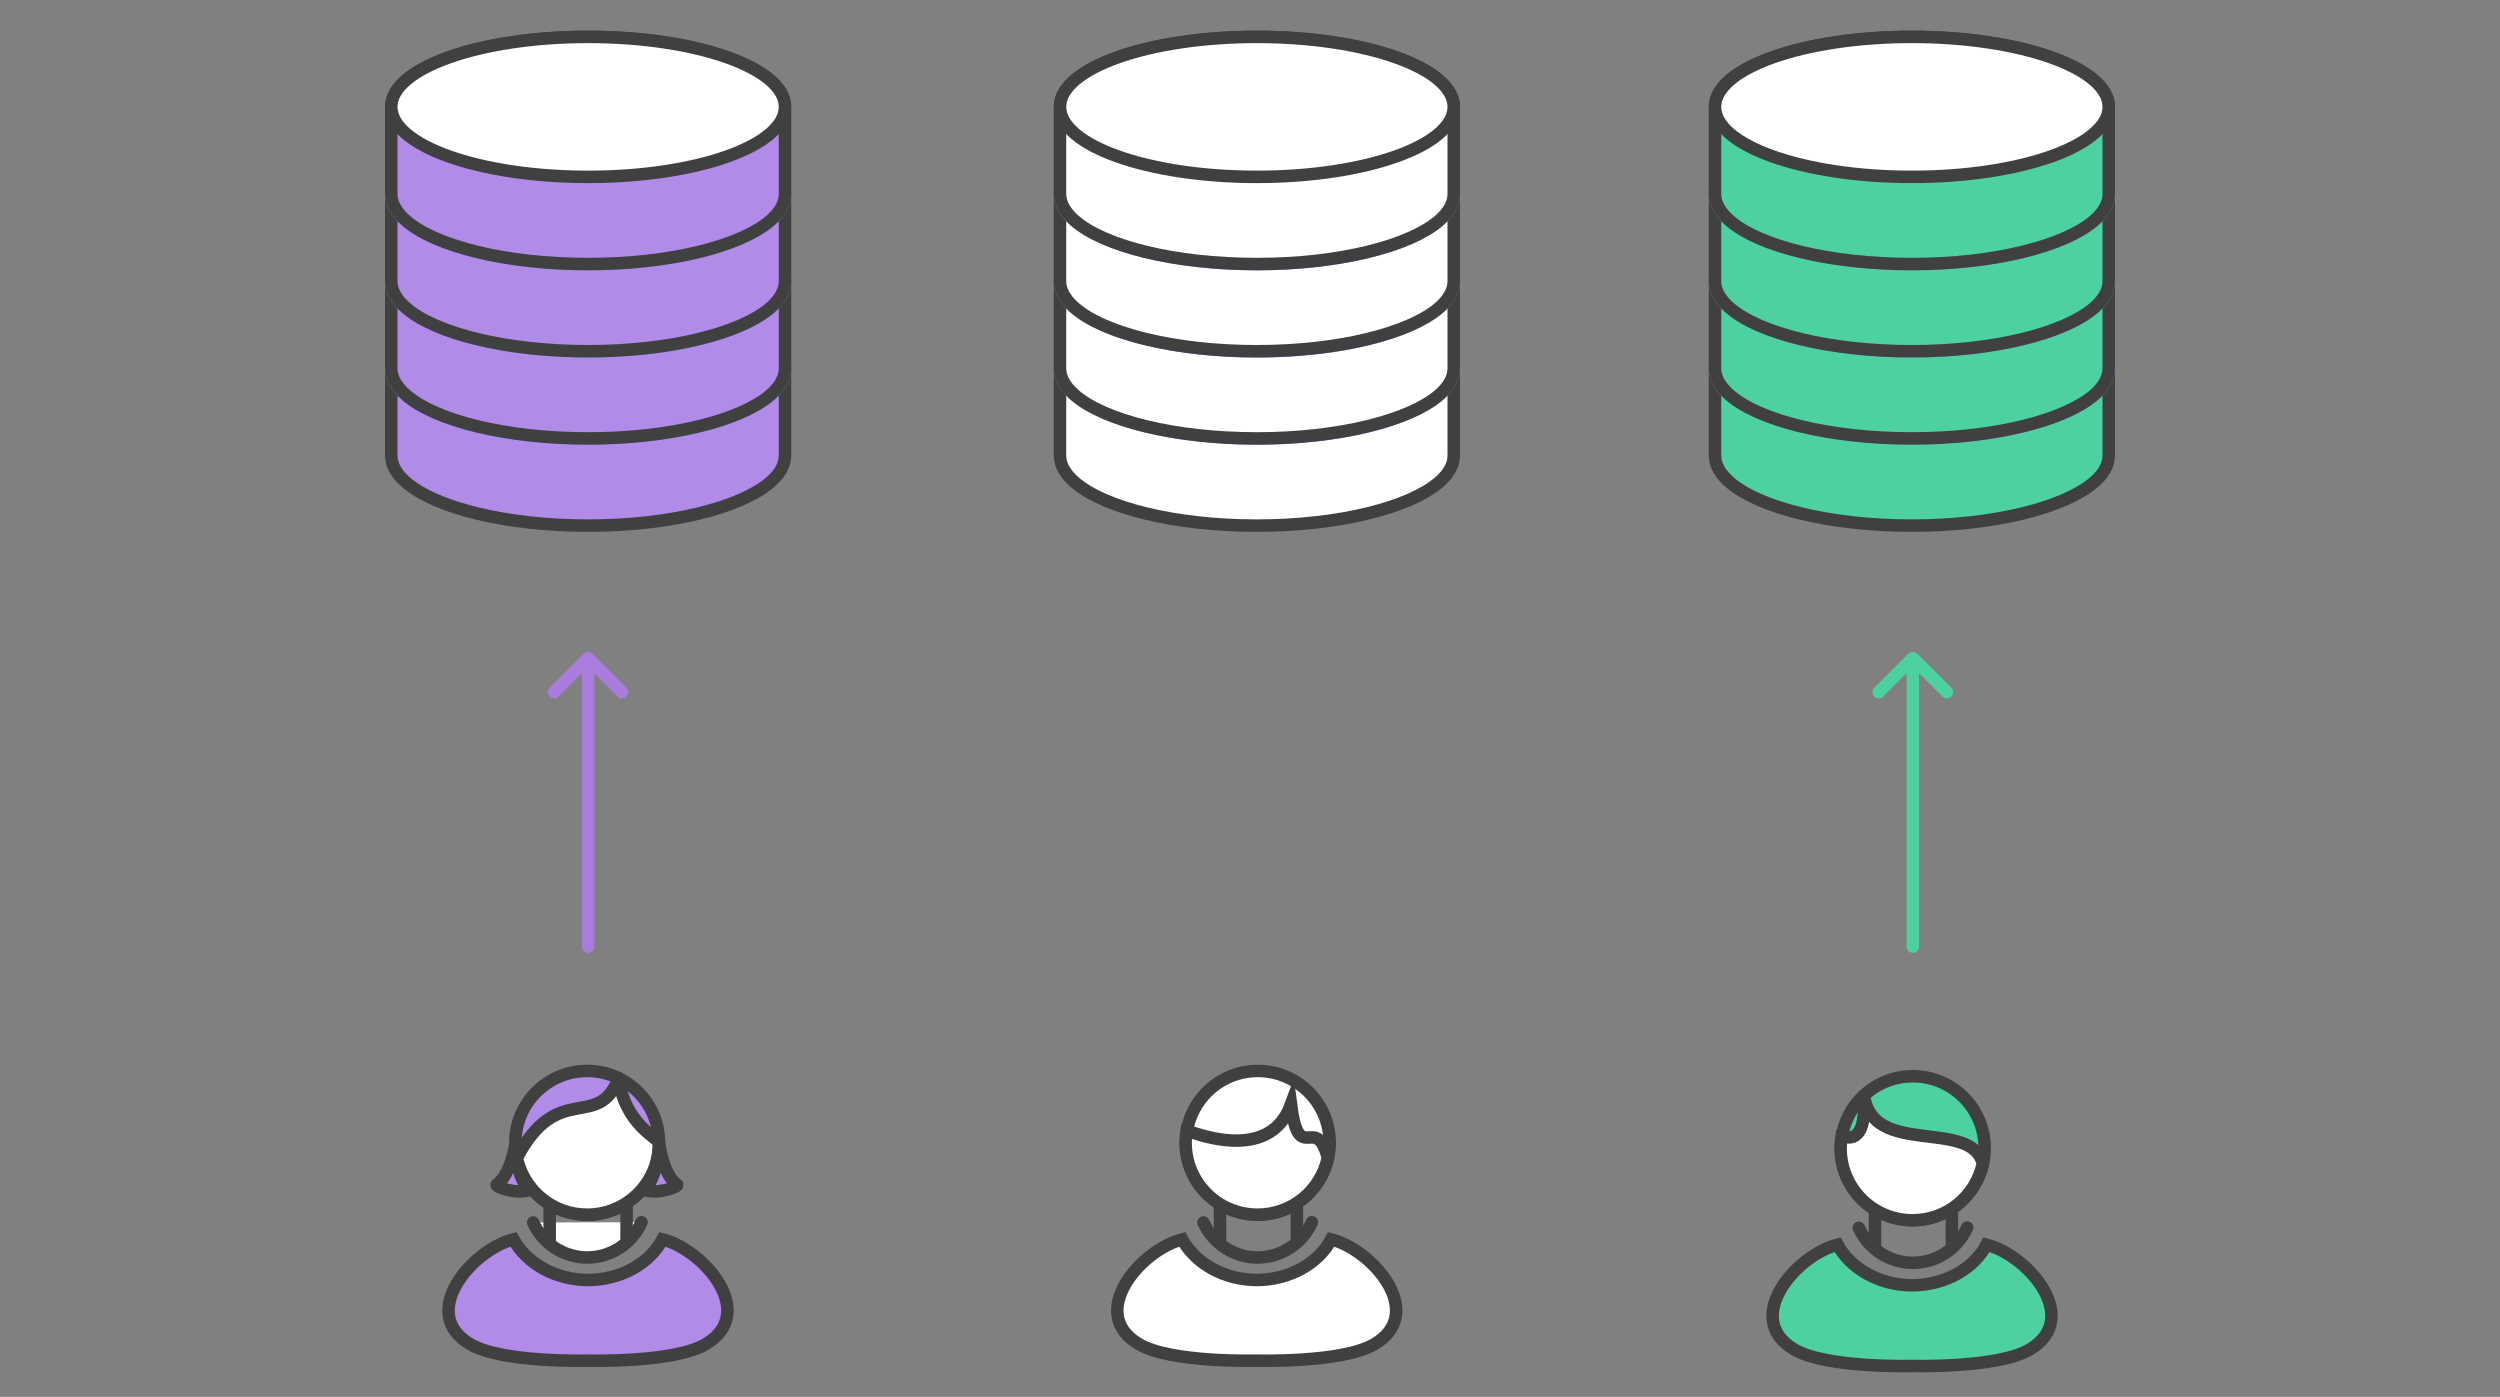 <svg xmlns="http://www.w3.org/2000/svg" viewBox="0 0 800 447"><rect x="0" y="0" width="800" height="447" fill="#808080" stroke="none"/><style>.st0{display:none;} .st1{display:inline;} .st2{fill:#FFFFFF;} .st3{fill:none;stroke:#9882CE;stroke-width:4;stroke-miterlimit:10;} .st4{fill:#FFFFFF;stroke:#404040;stroke-width:4;stroke-linecap:round;stroke-linejoin:round;stroke-miterlimit:10;} .st5{fill:#FFFFFF;stroke:#404040;stroke-width:4;stroke-miterlimit:10;} .st6{fill:#B3E3FF;stroke:#404040;stroke-width:4;stroke-miterlimit:10;} .st7{fill:#B18BE8;stroke:#404040;stroke-width:4;stroke-miterlimit:10;} .st8{fill:#FFFFFF;stroke:#404040;stroke-width:6;stroke-miterlimit:10;} .st9{fill:#B3E3FF;stroke:#404040;stroke-width:6;stroke-miterlimit:10;} .st10{fill:#404040;} .st11{fill:none;stroke:#404040;stroke-width:4;stroke-linecap:round;stroke-linejoin:round;stroke-miterlimit:10;} .st12{fill:#B18BE8;stroke:#404040;stroke-width:4;stroke-linecap:round;stroke-linejoin:round;stroke-miterlimit:10;} .st13{fill:#444444;} .st14{fill:none;stroke:#404040;stroke-width:4;stroke-miterlimit:10;} .st15{fill:#4ED1A1;stroke:#404040;stroke-width:4;stroke-miterlimit:10;} .st16{fill:none;stroke:#CCCCCC;stroke-width:7;stroke-linecap:round;stroke-linejoin:round;stroke-miterlimit:10;} .st17{fill:#FFFFFF;stroke:#CCCCCC;stroke-width:7;stroke-linecap:round;stroke-linejoin:round;stroke-miterlimit:10;} .st18{fill:none;stroke:#404040;stroke-width:7;stroke-miterlimit:10;} .st19{fill:#B3E3FF;stroke:#404040;stroke-width:7;stroke-miterlimit:10;} .st20{fill:none;stroke:#CCCCCC;stroke-width:8;stroke-linecap:round;stroke-miterlimit:10;} .st21{fill:none;stroke:#404040;stroke-width:8;stroke-linecap:round;stroke-miterlimit:10;} .st22{fill:#FFFFFF;stroke:#404040;stroke-width:4;stroke-linejoin:round;stroke-miterlimit:10;} .st23{fill:#B3E3FF;stroke:#404040;stroke-width:4;stroke-linejoin:round;stroke-miterlimit:10;} .st24{fill:none;stroke:#CCCCCC;stroke-linecap:round;stroke-linejoin:round;stroke-miterlimit:10;} .st25{fill:#999999;} .st26{fill:#4ED1A1;stroke:#404040;stroke-width:4;stroke-linecap:round;stroke-linejoin:round;stroke-miterlimit:10;} .st27{fill:#4CD3D6;stroke:#404040;stroke-width:4;stroke-linejoin:round;stroke-miterlimit:10;} .st28{fill:none;stroke:#59AFE1;stroke-width:4;stroke-miterlimit:10;} .st29{fill:#59AFE1;stroke:#404040;stroke-width:4;stroke-linejoin:round;stroke-miterlimit:10;} .st30{fill:none;stroke:#404040;stroke-width:8;stroke-linecap:round;stroke-linejoin:round;stroke-miterlimit:10;stroke-dasharray:0,30;} .st31{fill:#FFFFFF;stroke:#59AFE1;stroke-width:4;stroke-miterlimit:10;} .st32{fill:#FC8363;stroke:#404040;stroke-width:4;stroke-linecap:round;stroke-linejoin:round;stroke-miterlimit:10;} .st33{fill:#CCCCCC;stroke:#404040;stroke-width:4;stroke-miterlimit:10;} .st34{fill:#FFFFFF;stroke:#6693ED;stroke-width:4;stroke-miterlimit:10;} .st35{fill:none;stroke:#A97CDD;stroke-width:4;stroke-linecap:round;stroke-linejoin:round;stroke-miterlimit:10;} .st36{fill:none;stroke:#B3E3FF;stroke-width:4;stroke-linecap:round;stroke-linejoin:round;stroke-miterlimit:10;} .st37{fill:none;stroke:#4ED1A1;stroke-width:4;stroke-linecap:round;stroke-miterlimit:10;} .st38{fill:none;stroke:#4ED1A1;stroke-width:4;stroke-linecap:round;stroke-linejoin:round;stroke-miterlimit:10;} .st39{fill:#E24B88;stroke:#404040;stroke-width:4;stroke-linecap:round;stroke-linejoin:round;stroke-miterlimit:10;} .st40{fill:none;stroke:#DEEFF8;stroke-width:4;stroke-miterlimit:10;} .st41{fill:none;stroke:#CCCCCC;stroke-width:4;stroke-linecap:round;stroke-linejoin:round;} .st42{fill:none;stroke:#CCCCCC;stroke-width:4;stroke-linecap:round;stroke-linejoin:round;stroke-dasharray:0,14.305;} .st43{fill:none;stroke:#CCCCCC;stroke-width:4;stroke-linecap:round;stroke-linejoin:round;stroke-dasharray:0,14.169;} .st44{fill:none;stroke:#CCCCCC;stroke-width:4;stroke-linecap:round;stroke-linejoin:round;stroke-dasharray:0,13.979;} .st45{fill:none;stroke:#CCCCCC;stroke-width:4;stroke-linecap:round;stroke-linejoin:round;stroke-dasharray:0,14.788;} .st46{fill:none;stroke:#CCCCCC;stroke-width:4;stroke-linecap:round;stroke-linejoin:round;stroke-dasharray:0,14.963;} .st47{fill:#B3E3FF;stroke:#404040;stroke-width:4;stroke-linecap:round;stroke-linejoin:round;stroke-miterlimit:10;} .st48{fill:none;stroke:#CCCCCC;stroke-width:4;stroke-linecap:round;stroke-linejoin:round;stroke-dasharray:0,12.543;} .st49{fill:none;stroke:#CCCCCC;stroke-width:4;stroke-linecap:round;stroke-linejoin:round;stroke-dasharray:0,13.684;} .st50{fill:none;stroke:#CCCCCC;stroke-width:4;stroke-linecap:round;stroke-linejoin:round;stroke-dasharray:0,13.772;} .st51{fill:none;stroke:#CCCCCC;stroke-width:4;stroke-linecap:round;stroke-linejoin:round;stroke-dasharray:0,13.649;} .st52{fill:none;stroke:#CCCCCC;stroke-width:4;stroke-linecap:round;stroke-linejoin:round;stroke-dasharray:0,13.907;} .st53{fill:#4CD3D6;stroke:#404040;stroke-width:4;stroke-linecap:round;stroke-linejoin:round;stroke-miterlimit:10;} .st54{fill:none;stroke:#CCCCCC;stroke-width:4;stroke-linecap:round;stroke-linejoin:round;stroke-dasharray:0,14.986;} .st55{fill:none;stroke:#CCCCCC;stroke-width:4;stroke-linecap:round;stroke-linejoin:round;stroke-dasharray:0,14.012;} .st56{fill:none;stroke:#CCCCCC;stroke-width:4;stroke-linecap:round;stroke-linejoin:round;stroke-dasharray:0,14.124;} .st57{fill:none;} .st58{fill:#FFFFFF;stroke:#404040;stroke-width:7;stroke-linecap:round;stroke-linejoin:round;stroke-miterlimit:10;} .st59{fill:#59AFE1;stroke:#404040;stroke-width:7;stroke-linejoin:round;stroke-miterlimit:10;} .st60{fill:#E24B88;stroke:#404040;stroke-width:7;stroke-linecap:round;stroke-linejoin:round;stroke-miterlimit:10;} .st61{fill:none;stroke:#404040;stroke-width:7;stroke-linecap:round;stroke-linejoin:round;stroke-miterlimit:10;} .st62{fill:none;stroke:#CCCCCC;stroke-width:4;stroke-linecap:round;stroke-linejoin:round;stroke-miterlimit:10;} .st63{fill:#FFFFFF;stroke:#CCCCCC;stroke-width:4;stroke-linecap:round;stroke-linejoin:round;stroke-miterlimit:10;} .st64{fill:#F5F5F5;} .st65{fill:#3873AE;} .st66{fill:#75706C;} .st67{fill:none;stroke:#B3E3FF;stroke-width:4;stroke-miterlimit:10;} .st68{fill:#6F6F6F;} .st69{fill:none;stroke:#6F6F6F;stroke-width:2;stroke-miterlimit:10;} .st70{fill:none;stroke:#6F6F6F;stroke-width:3;stroke-miterlimit:10;}</style><g id="centralized_x5F_workflow_x5F_6_1_"><path id="repo1_256_" class="st7" d="M125.2 117.9c0-12.4 28.2-22.4 63-22.4s63 10 63 22.4m-126 0v27.9c0 3 1.7 5.9 4.7 8.5 9.4 8.2 32 13.9 58.3 13.9 26.4 0 48.9-5.8 58.3-13.9 3-2.6 4.7-5.5 4.7-8.5v-27.9"/><path class="st34" d="M251.2 117.9c0 12.4-28.2 22.4-63 22.4s-63-10-63-22.4c0-12.4 28.2-22.4 63-22.4s63 10 63 22.4z"/><path id="repo1_255_" class="st7" d="M125.2 90c0-12.4 28.2-22.4 63-22.4s63 10 63 22.4m-126 0v27.9c0 3 1.7 5.9 4.7 8.5 9.4 8.2 32 13.9 58.3 13.9 26.4 0 48.9-5.8 58.3-13.9 3-2.6 4.7-5.5 4.7-8.5v-27.9"/><path class="st34" d="M251.2 90c0 12.4-28.2 22.4-63 22.4s-63-10-63-22.4 28.2-22.4 63-22.4 63 10 63 22.4z"/><path id="repo1_254_" class="st7" d="M125.2 62.1c0-12.4 28.2-22.4 63-22.4s63 10 63 22.4m-126 0v27.9c0 3 1.7 5.9 4.7 8.5 9.4 8.2 32 13.9 58.3 13.9 26.4 0 48.9-5.8 58.3-13.9 3-2.6 4.7-5.5 4.7-8.5v-27.9"/><path class="st34" d="M251.2 62.1c0 12.4-28.2 22.4-63 22.4s-63-10-63-22.4c0-12.4 28.2-22.4 63-22.4s63 10 63 22.4z"/><path id="repo1_253_" class="st7" d="M125.2 34.2c0-12.4 28.2-22.4 63-22.4s63 10 63 22.4m-126 0v27.9c0 3 1.7 5.9 4.7 8.5 9.4 8.2 32 13.9 58.3 13.9 26.4 0 48.9-5.8 58.3-13.9 3-2.6 4.7-5.5 4.7-8.5v-27.9"/><path class="st5" d="M251.2 34.2c0 12.4-28.2 22.4-63 22.4s-63-10-63-22.4c0-12.4 28.2-22.4 63-22.4s63 10 63 22.4z"/><path id="repo1_252_" class="st5" d="M339.2 117.9c0-12.4 28.2-22.4 63-22.4s63 10 63 22.4m-126 0v27.9c0 3 1.7 5.9 4.7 8.5 9.4 8.2 32 13.9 58.3 13.9 26.4 0 48.9-5.8 58.3-13.9 3-2.6 4.7-5.5 4.7-8.5v-27.9"/><path class="st34" d="M465.2 117.9c0 12.4-28.2 22.4-63 22.4s-63-10-63-22.4c0-12.4 28.2-22.4 63-22.4s63 10 63 22.4z"/><path id="repo1_251_" class="st5" d="M339.2 90c0-12.4 28.2-22.4 63-22.4s63 10 63 22.4m-126 0v27.9c0 3 1.7 5.9 4.7 8.5 9.4 8.2 32 13.9 58.3 13.9 26.4 0 48.9-5.8 58.3-13.9 3-2.6 4.7-5.5 4.7-8.5v-27.9"/><path class="st34" d="M465.2 90c0 12.4-28.2 22.4-63 22.4s-63-10-63-22.4 28.2-22.4 63-22.4 63 10 63 22.4z"/><path id="repo1_250_" class="st5" d="M339.2 62.1c0-12.4 28.2-22.4 63-22.4s63 10 63 22.4m-126 0v27.9c0 3 1.7 5.9 4.7 8.5 9.4 8.2 32 13.9 58.3 13.9 26.4 0 48.9-5.8 58.3-13.9 3-2.6 4.7-5.5 4.7-8.5v-27.9"/><path class="st34" d="M465.2 62.1c0 12.4-28.2 22.4-63 22.4s-63-10-63-22.4c0-12.4 28.2-22.4 63-22.4s63 10 63 22.4z"/><path id="repo1_249_" class="st5" d="M339.2 34.2c0-12.4 28.2-22.4 63-22.4s63 10 63 22.4m-126 0v27.9c0 3 1.7 5.9 4.7 8.5 9.4 8.2 32 13.9 58.3 13.9 26.4 0 48.9-5.8 58.3-13.9 3-2.6 4.7-5.5 4.7-8.5v-27.9"/><path class="st5" d="M465.2 34.2c0 12.4-28.2 22.4-63 22.4s-63-10-63-22.4c0-12.4 28.2-22.4 63-22.4s63 10 63 22.4z"/><path id="repo1_248_" class="st15" d="M548.8 117.9c0-12.4 28.2-22.4 63-22.4s63 10 63 22.4m-126 0v27.9c0 3 1.7 5.9 4.7 8.5 9.4 8.2 32 13.9 58.3 13.9 26.4 0 48.9-5.8 58.3-13.9 3-2.6 4.7-5.5 4.7-8.5v-27.9"/><path class="st34" d="M674.8 117.9c0 12.4-28.2 22.4-63 22.4s-63-10-63-22.4c0-12.4 28.2-22.4 63-22.4s63 10 63 22.4z"/><path id="repo1_247_" class="st15" d="M548.8 90c0-12.4 28.2-22.4 63-22.4s63 10 63 22.4m-126 0v27.9c0 3 1.7 5.9 4.7 8.5 9.4 8.2 32 13.9 58.3 13.9 26.4 0 48.9-5.8 58.3-13.9 3-2.6 4.7-5.5 4.7-8.5v-27.9"/><path class="st34" d="M674.8 90c0 12.4-28.2 22.4-63 22.4s-63-10-63-22.4 28.2-22.4 63-22.4 63 10 63 22.4z"/><path id="repo1_246_" class="st15" d="M548.8 62.1c0-12.4 28.2-22.4 63-22.4s63 10 63 22.4m-126 0v27.9c0 3 1.7 5.9 4.7 8.5 9.4 8.2 32 13.9 58.3 13.9 26.4 0 48.9-5.8 58.3-13.9 3-2.6 4.7-5.5 4.7-8.5v-27.9"/><path class="st34" d="M674.8 62.1c0 12.4-28.2 22.4-63 22.4s-63-10-63-22.4c0-12.4 28.2-22.4 63-22.4s63 10 63 22.4z"/><path id="repo1_245_" class="st15" d="M548.8 34.2c0-12.4 28.2-22.4 63-22.4s63 10 63 22.4m-126 0v27.9c0 3 1.7 5.9 4.7 8.5 9.4 8.2 32 13.9 58.3 13.9 26.4 0 48.9-5.8 58.3-13.9 3-2.6 4.7-5.5 4.7-8.5v-27.9"/><path class="st5" d="M674.8 34.2c0 12.4-28.2 22.4-63 22.4s-63-10-63-22.4c0-12.4 28.2-22.4 63-22.4s63 10 63 22.4z"/><path class="st11" d="M594.8 392.9c3.1 6.8 9.9 11.2 17.3 11.2 7.5 0 14.3-4.4 17.4-11.3"/><path class="st15" d="M611.7 437.1s27.4.8 37.7-5.2c17-9.9-.3-30.2-13.7-33.6-4.1 7.7-13.3 13-24 13h.3c-10.7 0-19.8-5.4-24-13-13.4 3.4-30.7 23.8-13.7 33.6 10.3 6 37.7 5.2 37.7 5.2"/><circle class="st15" cx="612.1" cy="367.4" r="23"/><path class="st5" d="M596.5 350.5c2.6 20 34.1 7.2 38 21.8-2.2 10.4-11.4 18.2-22.5 18.2-12.7 0-23-10.3-23-23 0-1.3.1-2.6.3-3.9 1.2 0 8.1 3.8 7.2-13.1z"/><path class="st11" d="M624.6 387.7v10.6m-24.6 0v-10.3m-214.9 3.2c3.1 6.8 9.9 11.2 17.3 11.2 7.5 0 14.3-4.4 17.4-11.3"/><path class="st5" d="M402 435.4s27.4.8 37.7-5.2c17-9.9-.3-30.2-13.7-33.6-4.1 7.7-13.3 13-24 13h.3c-10.7 0-19.8-5.4-24-13-13.4 3.4-30.7 23.8-13.7 33.6 10.3 6 37.7 5.2 37.7 5.2"/><circle class="st5" cx="402.5" cy="365.7" r="23"/><path class="st5" d="M413.1 353.5c2.6 20 7.9 2.4 11.8 17-2.2 10.4-11.4 18.2-22.5 18.2-12.7 0-23-10.3-23-23 0-1.3.1-2.6.3-3.9 1.1.1 26.3 11.1 33.4-8.3z"/><path class="st11" d="M415 386v10.6m-24.6 0v-10.3"/><path class="st4" d="M170.6 391.2c3.1 6.8 9.9 11.2 17.3 11.2 7.5 0 14.3-4.4 17.4-11.3"/><path class="st7" d="M188 435.4s27.4.8 37.7-5.2c17-9.9-.3-30.2-13.7-33.6-4.1 7.7-13.3 13-24 13h.3c-10.7 0-19.8-5.4-24-13-13.4 3.4-30.7 23.8-13.7 33.6 10.3 6 37.7 5.2 37.7 5.2"/><circle class="st7" cx="187.9" cy="365.7" r="23"/><path class="st4" d="M198 345c-6.7 17.2-19.4.5-32.6 25.5 2.2 10.4 11.4 18.2 22.5 18.2 12.7 0 23-10.3 23-23 0-1.3-11.1-5.9-12.9-20.7zm2.5 40v11.6m-24.6 0v-11.3"/><path class="st7" d="M164.9 366.2s0 10.6 4.6 14.5c-3.6 1.7-11.6-.9-10.5-1.7 4.5-3.1 5.9-12.8 5.9-12.8zm46-.5s-.2 11.1-4.8 15c3.6 1.7 11.6-.9 10.5-1.7-4.5-3.1-5.7-13.3-5.7-13.3z"/><path class="st35" d="M188.2 302.9v-90.2m-10.9 8.8l10.9-10.9 10.8 10.9"/><path class="st37" d="M612.1 302.9v-89.2"/><path class="st38" d="M601.2 221.5l10.9-10.9 10.9 10.9"/></g></svg>